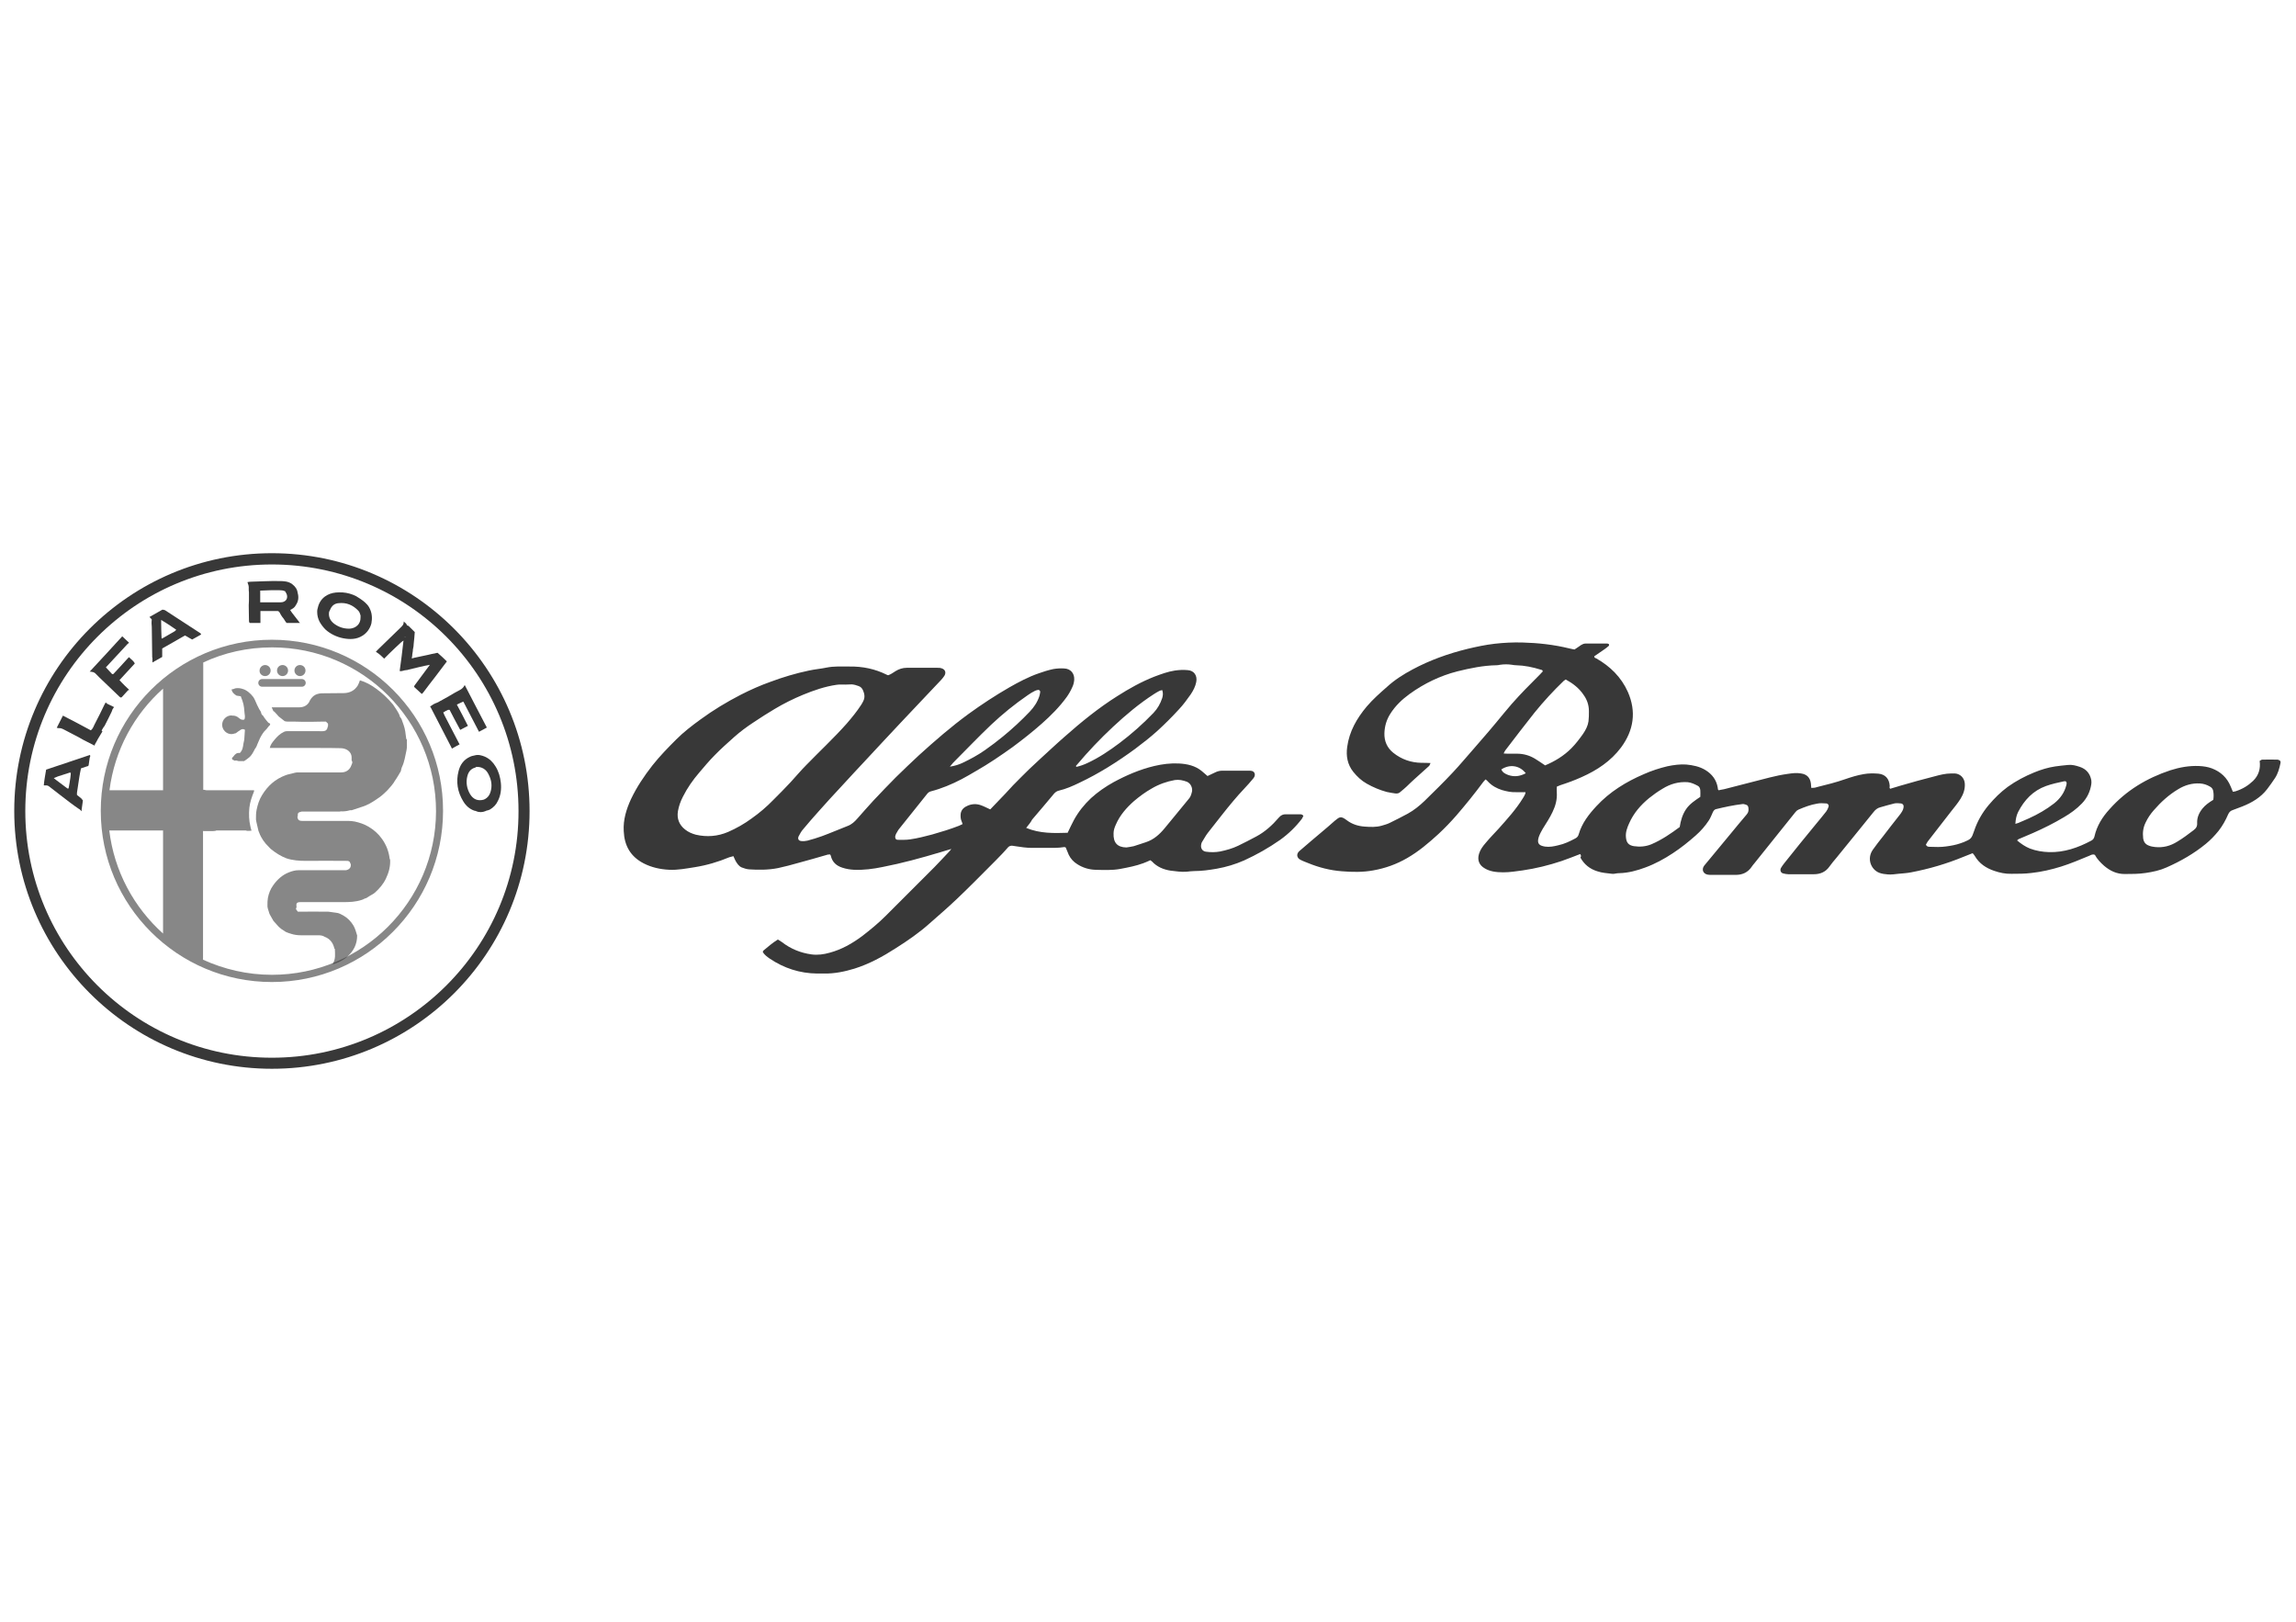 <?xml version="1.0" encoding="utf-8"?>
<!-- Generator: Adobe Illustrator 28.2.0, SVG Export Plug-In . SVG Version: 6.00 Build 0)  -->
<svg version="1.1" id="Capa_1" xmlns="http://www.w3.org/2000/svg" xmlns:xlink="http://www.w3.org/1999/xlink" x="0px" y="0px"
	 viewBox="0 0 1080 762.9" style="enable-background:new 0 0 1080 762.9;" xml:space="preserve">
<style type="text/css">
	.st0{fill:#383838;}
	.st1{opacity:0.6;fill:#383838;}
</style>
<g>
	<g>
		<path class="st0" d="M743.3,401.7c-3.1,1.2-5.9,2.3-8.8,3.3c-6,2-12.1,3.5-18.3,4.4c-3,0.4-6,0.9-9.1,0.9c-1.6,0-3.2-0.1-4.8-0.4
			c-1.4-0.3-2.6-0.7-3.8-1.4c-2.7-1.5-3.7-3.9-2.8-6.9c0.6-2,1.8-3.6,3.2-5.2c1.9-2.3,4-4.4,6-6.6c4.1-4.6,8.2-9.1,11.4-14.3
			c0.4-0.6,0.8-1.3,1.1-2c0.1-0.2,0.1-0.5,0.2-0.9c-1.6,0-3.1,0-4.6,0c-2.2,0.1-4.4-0.4-6.5-1c-2.5-0.8-4.7-2-6.5-3.9
			c-0.3-0.4-0.7-0.7-1.2-1.1c-0.4,0.4-0.8,0.8-1.1,1.2c-4,5.4-8.2,10.6-12.6,15.7c-2.7,3.1-5.5,6-8.5,8.8
			c-4.6,4.2-9.3,8.2-14.7,11.3c-5,2.9-10.3,4.8-16,5.8c-4.9,0.9-9.8,0.8-14.7,0.4c-5.5-0.4-10.9-1.8-16-3.9
			c-1.2-0.5-2.4-0.9-3.5-1.5c-1.8-0.9-2-2.8-0.5-4.1c3.8-3.3,7.6-6.5,11.4-9.7c1.5-1.3,3-2.5,4.4-3.8c0.3-0.2,0.5-0.5,0.8-0.7
			c2.2-1.7,2.7-2.6,5.7-0.3c2.5,1.9,5.4,2.8,8.5,3c2.6,0.2,5.3,0.3,7.8-0.4c1.3-0.4,2.6-0.7,3.8-1.3c2.9-1.4,5.8-2.9,8.6-4.4
			c2.9-1.6,5.5-3.7,7.9-6c4.5-4.4,9-8.8,13.3-13.4c3.4-3.6,6.5-7.4,9.8-11.1c2.3-2.7,4.7-5.4,7-8.1c2.4-2.8,4.7-5.6,7-8.4
			c1.3-1.5,2.5-3,3.8-4.5c4.2-4.8,8.7-9.3,13.2-13.8c0.5-0.5,1-1.1,1.5-1.6c-0.1-0.7-0.5-0.7-0.9-0.8c-3.8-1.2-7.7-2-11.7-2.1
			c-0.6,0-1.2-0.1-1.8-0.2c-1.9-0.3-3.9-0.3-5.8,0c-0.5,0.1-1,0.2-1.5,0.2c-6.3,0.1-12.5,1.4-18.6,2.9c-8.1,2.1-15.5,5.7-22.2,10.5
			c-3.6,2.6-6.8,5.6-9.2,9.4c-1.8,2.8-2.7,5.9-2.8,9.2c-0.1,3.6,1.2,6.8,4.2,9.2c3.9,3.1,8.3,4.6,13.2,4.7c1.3,0,2.7,0,4.3,0.1
			c-0.3,0.6-0.4,1-0.6,1.3c-2.3,2.1-4.7,4.2-7,6.3c-1.3,1.1-2.5,2.4-3.7,3.5c-0.9,0.9-1.9,1.6-2.9,2.5c-0.7,0.7-1.5,0.8-2.4,0.7
			c-1.3-0.2-2.7-0.4-4-0.7c-3.3-0.9-6.4-2.2-9.4-3.9c-2.5-1.4-4.5-3.3-6.3-5.5c-2.8-3.5-3.5-7.5-2.9-11.8c1-7.3,4.5-13.4,9.2-19
			c2.9-3.4,6.2-6.3,9.5-9.2c3.6-3.3,7.7-5.9,12-8.2c8.2-4.4,16.9-7.5,25.9-9.7c4.2-1,8.4-1.9,12.7-2.4c4.3-0.5,8.6-0.7,13-0.6
			c7.5,0.2,14.9,1,22.2,2.8c0.7,0.2,1.5,0.3,2.4,0.5c1-0.7,2.1-1.3,3.1-2.1c0.7-0.4,1.3-0.7,2.1-0.7c3.4,0,6.8,0,10.2,0
			c0.2,0,0.5,0.1,0.7,0.2c0.4,0.5,0.1,0.9-0.2,1.1c-0.6,0.5-1.2,1-1.8,1.4c-1.6,1.1-3.2,2.2-4.8,3.3c0,0.8,0.6,0.8,1,1
			c6.5,3.7,11.7,8.8,14.8,15.7c4.1,9.3,2.8,18.1-3.2,26.2c-4.8,6.4-11.3,10.7-18.5,13.9c-3.3,1.5-6.6,2.7-10,3.8
			c-0.6,0.2-1.1,0.5-1.7,0.7c0,1-0.1,1.9,0,2.8c0.2,3.2-0.6,6.2-2,9.1c-1.3,2.8-3,5.3-4.6,7.9c-0.7,1.2-1.4,2.5-1.9,3.9
			c-1.1,3.4,0.6,4.1,3,4.5c2,0.3,4.1-0.1,6.1-0.6c2.9-0.6,5.6-1.9,8.2-3.3c0.8-0.4,1.3-1.1,1.5-1.9c1.5-5.2,4.7-9.3,8.3-13.2
			c6.3-6.8,14-11.5,22.4-15.1c3.6-1.6,7.3-2.8,11.1-3.7c2.9-0.6,5.9-1,8.8-0.8c3.1,0.3,6.2,0.9,9,2.6c3.1,1.9,5.2,4.6,5.8,8.3
			c0,0.3,0.1,0.5,0.1,0.8c0,0.1,0.1,0.1,0.3,0.4c0.8-0.2,1.7-0.3,2.6-0.5c7.1-1.8,14.3-3.7,21.4-5.5c2.8-0.7,5.6-1.3,8.5-1.7
			c2.1-0.3,4.2-0.6,6.3-0.2c2.7,0.4,4.2,1.9,4.6,4.6c0.1,0.7,0.1,1.3,0.2,2.2c1,0,1.9-0.1,2.7-0.4c4.5-1.1,8.9-2.2,13.2-3.7
			c2.9-1,5.8-1.9,8.8-2.4c2.3-0.4,4.6-0.4,6.9-0.2c3.2,0.3,5.1,2.4,5.3,5.8c0,0.4-0.3,0.8,0.2,1.3c1.6-0.5,3.3-1,5-1.5
			c5.2-1.5,10.5-3,15.7-4.3c2.6-0.7,5.3-1.4,8-1.4c0.6,0,1.2,0,1.8,0c2.5,0.2,4.4,2.1,4.6,4.7c0.2,2.7-0.7,5.1-2,7.2
			c-1.3,2.1-2.9,4-4.4,5.9c-3.7,4.8-7.4,9.5-11.1,14.3c-0.3,0.4-0.5,1-0.8,1.4c0.4,0.9,1.1,1,1.8,1c2.6,0.1,5.3,0.2,7.9-0.2
			c2.2-0.3,4.4-0.7,6.4-1.4c0.6-0.2,1.1-0.4,1.7-0.6c3.4-1.4,3.7-1.7,4.9-5.3c1.5-4.5,3.8-8.5,6.8-12.1c2.7-3.2,5.6-6.1,9-8.6
			c3.9-2.8,8.1-5,12.5-6.8c3.2-1.3,6.4-2.3,9.8-2.8c2-0.3,4-0.5,6.1-0.7c1.9-0.2,3.7,0.3,5.5,0.9c3,1,4.8,3.1,5.4,6.2
			c0.1,0.7,0.1,1.4,0,2c-0.5,3.4-2,6.5-4.4,9c-2.5,2.6-5.4,4.7-8.5,6.5c-4.7,2.8-9.5,5.2-14.5,7.4c-2.3,1-4.5,1.9-6.8,2.9
			c-0.2,0.1-0.4,0.3-0.7,0.6c1.9,1.6,3.8,2.9,6,3.8c2.9,1.1,5.9,1.6,9,1.7c7.2,0.2,13.7-2.1,19.9-5.4c0.8-0.4,1.3-1.1,1.5-2
			c1.1-4.9,3.7-9.1,7.1-12.8c7.8-8.8,17.5-14.6,28.6-18.3c4.4-1.4,8.9-2.2,13.5-2c2.1,0.1,4.1,0.4,6,1.1c4.2,1.6,7.2,4.4,8.9,8.6
			c0.3,0.8,0.6,1.5,1,2.4c0.6-0.1,1.1-0.1,1.5-0.3c3.1-1,5.7-2.6,8-4.8c2.6-2.5,3.6-5.7,3.1-9.4c0.4-0.2,0.8-0.6,1.2-0.6
			c2.4-0.1,4.8,0,7.1,0c0.2,0,0.3,0,0.5,0.1c0.8,0.2,1.2,0.7,1,1.5c-0.5,2.5-1.2,5-2.6,7.1c-1.2,1.8-2.4,3.5-3.7,5.2
			c-3,3.9-7.1,6.3-11.6,8.1c-1.5,0.6-3,1.1-4.5,1.7c-1,0.3-1.7,0.9-2.2,2c-1.2,2.8-2.7,5.5-4.6,7.9c-1.8,2.2-3.7,4.2-5.9,6
			c-5.6,4.6-11.9,8.2-18.5,11.1c-3.1,1.4-6.4,2.1-9.8,2.6c-3.3,0.5-6.6,0.5-9.9,0.5c-3.8,0-6.9-1.5-9.7-3.9
			c-1.7-1.5-3.3-3.2-4.3-5.1c-1.1-0.5-1.9,0.1-2.6,0.4c-4.4,1.8-8.8,3.7-13.3,5.1c-4.5,1.4-9.2,2.5-13.9,3c-3.1,0.4-6.3,0.4-9.4,0.4
			c-2.8,0.1-5.6-0.5-8.2-1.4c-3.8-1.3-7-3.4-9.1-7c-0.2-0.4-0.6-0.8-1-1.3c-1.5,0.6-2.9,1.1-4.3,1.7c-8,3.3-16.2,5.7-24.6,7.3
			c-2,0.4-4,0.5-6.1,0.7c-1.6,0.2-3.2,0.4-4.8,0.3c-1.4-0.1-2.9-0.3-4.2-0.8c-3.9-1.6-5.9-6.7-2.9-10.9c1.5-2.1,3.1-4.2,4.8-6.3
			c2.5-3.3,5.1-6.6,7.7-9.9c0.5-0.6,0.9-1.2,1.3-1.9c0.3-0.5,0.5-1.1,0.6-1.7c0.2-1-0.3-1.8-1.3-1.9c-1-0.1-2.1-0.2-3,0
			c-2.2,0.5-4.4,1.2-6.6,1.8c-1.3,0.3-2.3,1.1-3.1,2.1c-2.4,3-4.8,5.9-7.2,8.9c-3.5,4.3-7,8.6-10.4,12.8c-1.1,1.3-2.2,2.6-3.2,4
			c-1.8,2.6-4.3,3.7-7.4,3.7c-4,0-8,0-12,0c-0.8,0-1.7-0.2-2.5-0.4c-1.1-0.3-1.5-1.5-1-2.5c0.5-0.8,1-1.6,1.6-2.3
			c4.9-6.2,9.9-12.3,14.9-18.4c1.6-2,3.3-3.9,4.8-5.9c0.5-0.7,0.9-1.5,1.1-2.2c0.3-0.8-0.3-1.6-1.1-1.6c-1.4-0.1-2.9-0.2-4.3,0.1
			c-3,0.5-5.9,1.6-8.7,2.8c-0.5,0.2-1,0.6-1.4,1.1c-2.7,3.4-5.4,6.7-8.1,10.1c-3.8,4.7-7.5,9.4-11.3,14.1c-0.4,0.5-0.8,0.9-1.1,1.4
			c-1.9,2.9-4.6,4.1-8,4c-1.8,0-3.6,0-5.4,0c-1.9,0-3.7,0-5.6,0c-0.6,0-1.2,0-1.8-0.1c-2.2-0.4-3-2.4-1.7-4.2c0.9-1.2,2-2.3,2.9-3.5
			c3.2-3.8,6.4-7.7,9.6-11.6c2.5-3,4.9-6,7.5-9c0.9-1,1-2.1,0.8-3.3c-0.1-0.6-0.4-1.1-1.1-1.3c-0.6-0.2-1.2-0.4-1.7-0.3
			c-4.2,0.5-8.4,1.4-12.5,2.4c-0.7,0.2-1.1,0.8-1.4,1.4c-0.6,1.3-1.1,2.7-1.9,3.9c-1.7,2.6-3.8,5-6.2,7.1c-3.4,3-6.9,5.8-10.7,8.3
			c-4.1,2.7-8.3,5-12.9,6.7c-4,1.5-8.1,2.6-12.4,2.7c-0.6,0-1.2,0.1-1.8,0.2c-0.5,0.1-1,0.2-1.5,0.1c-2.3-0.3-4.7-0.4-7-1.2
			c-3.5-1.1-6.1-3.2-7.9-6.4C743.9,402.6,743.6,402.2,743.3,401.7z M736.5,319.6c-0.3,0.2-0.6,0.4-0.9,0.6c-4.9,4.7-9.5,9.7-13.8,15
			c-4.6,5.8-9.2,11.8-13.7,17.7c-0.3,0.4-0.5,0.8-0.8,1.5c0.7,0,1.2,0.1,1.7,0.1c1.5,0,3.1,0,4.6,0c3,0,5.9,0.8,8.5,2.4
			c1.6,1,3.1,2,4.7,3.1c4.5-1.9,8.7-4.4,12.3-8c2.1-2.1,3.9-4.5,5.6-6.9c1.2-1.8,2.2-3.7,2.5-5.8c0.2-1.6,0.2-3.2,0.2-4.8
			c0-2.9-0.9-5.5-2.6-7.8C742.7,323.6,739.8,321.4,736.5,319.6z M790.1,389c0.5-3.1,1.3-5.9,3-8.4c1.7-2.5,4.2-4.1,6.7-5.8
			c0-1.1,0.1-2.1,0-3.1c-0.1-0.9-0.4-1.7-1.2-2.1c-1.5-0.8-3-1.5-4.7-1.7c-4.3-0.3-8.2,0.8-11.9,3.1c-2.2,1.3-4.3,2.8-6.3,4.4
			c-4,3.3-7.3,7.1-9.4,11.9c-0.9,2-1.7,4.1-1.5,6.4c0.2,2.7,1.3,3.9,3.8,4.3c2.8,0.4,5.5,0.2,8.2-0.9
			C781.7,395,785.9,392.1,790.1,389z M1041.1,376.2c0.2-1.4,0.2-2.7,0-3.9c-0.1-1.1-0.7-1.9-1.7-2.4c-1.4-0.8-2.9-1.3-4.6-1.4
			c-3.7-0.2-7.1,0.8-10.2,2.7c-4.4,2.6-8.2,6.1-11.5,9.9c-1.5,1.7-2.8,3.6-3.8,5.7c-1.2,2.4-1.5,4.8-1.2,7.4c0.2,1.7,1,2.9,2.6,3.5
			c0.9,0.4,2,0.6,3,0.7c3.8,0.4,7.2-0.5,10.4-2.5c2.7-1.6,5.2-3.5,7.7-5.4c1.2-0.9,1.8-1.8,1.7-3.4c-0.1-2.6,0.9-4.8,2.5-6.8
			C1037.4,378.6,1039.1,377.4,1041.1,376.2z M948,387.5c0.9-0.3,1.5-0.4,2-0.7c1.5-0.6,3-1.3,4.4-1.9c4.2-1.9,8.2-4.2,11.8-7
			c2.9-2.3,4.9-5.1,5.8-8.7c0.1-0.6,0.3-1.2-0.3-1.7c-0.3,0-0.6-0.1-0.9,0c-2.8,0.6-5.6,1.2-8.4,2.2c-6.1,2.2-10.2,6.6-13.1,12.2
			C948.5,383.5,948.1,385.4,948,387.5z M717.7,363.7c-2.9-3.7-7.5-4.4-11.5-1.8c0.6,1.5,1.9,2.1,3.2,2.6
			C712.2,365.5,714.9,365.2,717.7,363.7z"/>
		<path class="st0" d="M482.7,389.4c6.5,2.7,13,2.5,19.5,2.3c1-2.1,1.9-4,2.9-5.9c2.1-3.9,4.9-7.4,8.1-10.4
			c3.2-2.9,6.8-5.4,10.6-7.5c6.1-3.3,12.4-6,19.1-7.6c3.8-0.9,7.7-1.4,11.6-1.2c3.9,0.2,7.6,1,10.7,3.5c0.9,0.7,1.8,1.6,2.8,2.4
			c1.2-0.6,2.4-1.1,3.6-1.7c1-0.5,2.1-0.8,3.2-0.8c4.2,0,8.5,0,12.7,0c0.4,0,0.9,0,1.3,0.1c1.3,0.3,1.8,1.6,1.2,2.8
			c-0.2,0.4-0.4,0.7-0.7,1c-1.3,1.5-2.5,3-3.9,4.4c-3.8,4-7.3,8.3-10.7,12.6c-2.2,2.8-4.4,5.6-6.6,8.4c-1,1.3-1.7,2.7-2.6,4.1
			c-0.3,0.4-0.4,0.9-0.5,1.4c-0.3,1.7,0.6,3.1,2.3,3.3c2.2,0.3,4.4,0.3,6.6-0.1c2.9-0.6,5.8-1.4,8.5-2.7c2.9-1.4,5.8-2.9,8.6-4.4
			c4.1-2.2,7.5-5.3,10.5-8.8c1-1.2,2.1-1.7,3.5-1.6c2,0,4.1,0,6.1,0c0.7,0,1.4-0.1,2,0.7c-0.2,0.4-0.4,1-0.7,1.4
			c-2.9,3.8-6.3,7.1-10.2,9.9c-5.4,3.8-11.1,7-17,9.7c-4.1,1.8-8.4,3.1-12.9,3.9c-3.5,0.6-7,1.1-10.6,1.1c-1.2,0-2.4,0.2-3.5,0.3
			c-2.6,0.2-5.1-0.2-7.6-0.5c-3.3-0.5-6.4-1.8-8.7-4.3c-0.2-0.2-0.5-0.4-0.8-0.6c-1.1,0.5-2.2,1-3.3,1.4c-3.5,1.3-7.2,2-10.9,2.7
			c-3.9,0.7-7.8,0.5-11.7,0.4c-3-0.1-5.9-1-8.4-2.6c-1.8-1.1-3.2-2.6-4.1-4.5c-0.5-1.1-0.9-2.2-1.4-3.4c-0.2,0-0.4-0.2-0.6-0.2
			c-2.9,0.5-5.9,0.4-8.9,0.4c-2.1,0-4.2,0-6.4,0c-2.6,0-5.2-0.4-7.8-0.8c-0.4-0.1-0.8-0.1-1.3-0.2c-0.8-0.1-1.5,0.1-2.1,0.7
			c-1,1.1-1.9,2.2-2.9,3.2c-1.9,2-3.8,3.9-5.7,5.8c-5.2,5.2-10.4,10.5-15.8,15.6c-4.1,3.9-8.3,7.5-12.5,11.2
			c-4.9,4.4-10.3,8.1-15.8,11.6c-6.2,4-12.6,7.5-19.6,9.7c-4.6,1.4-9.4,2.4-14.3,2.3c-1.1,0-2.2,0-3.3,0c-8.1-0.1-15.5-2.5-22.2-7
			c-1.3-0.9-2.5-1.8-3.3-3.1c0.1-0.3,0.2-0.6,0.3-0.7c2.2-1.8,4.2-3.6,6.8-5.2c0.6,0.4,1.3,0.8,1.9,1.2c4.1,3.2,8.8,5.1,13.9,5.8
			c2.9,0.4,5.8,0,8.6-0.8c5.6-1.5,10.5-4.3,15.1-7.7c3.9-3,7.7-6.1,11.2-9.6c7.6-7.6,15.3-15.3,22.9-22.9c2.4-2.5,4.8-5,7.2-7.6
			c0.2-0.2,0.4-0.5,0.8-1c-1.9,0.6-3.5,1-5,1.5c-9,2.7-18.1,5.2-27.4,7c-4.4,0.9-8.9,1.5-13.4,1.3c-1.9-0.1-3.7-0.4-5.5-1
			c-2.8-0.9-4.7-2.6-5.4-5.6c0-0.2-0.2-0.3-0.3-0.6c-0.5,0-1.1,0-1.6,0.2c-4.5,1.3-9,2.6-13.5,3.8c-3.1,0.9-6.2,1.7-9.4,2.4
			c-4.5,0.9-9.1,0.9-13.7,0.6c-1.2-0.1-2.3-0.5-3.4-0.9c-1.4-0.6-2.2-1.9-2.9-3.1c-0.4-0.7-0.6-1.4-1-2.2c-0.7,0.2-1.3,0.3-1.9,0.5
			c-5.3,2.2-10.7,3.8-16.4,4.7c-3.9,0.6-7.9,1.4-11.9,1.2c-4.2-0.2-8.3-1.1-12-3c-6.2-3.2-9.1-8.3-9.4-15.2
			c-0.3-5.3,1.2-10.2,3.4-15c2.7-5.7,6.2-10.9,10.1-15.9c3.4-4.3,7.3-8.3,11.2-12.2c3.5-3.5,7.4-6.5,11.4-9.4
			c6-4.4,12.3-8.2,18.9-11.6c4.5-2.3,9.2-4.4,14-6.1c5.9-2.2,11.9-4,18.1-5.3c2.7-0.6,5.5-0.8,8.3-1.4c3.5-0.7,7.1-0.5,10.7-0.5
			c6.2-0.1,12.1,1.1,17.7,3.9c0.1,0.1,0.3,0.1,0.6,0.2c1.2-0.4,2.3-1.2,3.4-1.9c1.6-1,3.4-1.6,5.3-1.6c4.8,0,9.5,0,14.3,0
			c0.7,0,1.4,0,2,0.2c1.8,0.5,2.4,2,1.4,3.6c-0.5,0.7-1,1.4-1.6,2c-3.5,3.7-7,7.4-10.5,11.1c-5.8,6.1-11.5,12.2-17.3,18.4
			c-2.2,2.4-4.4,4.7-6.6,7.1c-4.3,4.6-8.6,9.2-12.8,13.8c-3.5,3.7-6.9,7.5-10.3,11.3c-2.4,2.7-4.9,5.5-7.2,8.3
			c-0.9,1-1.6,2.2-2.2,3.4c-0.6,1.2-0.1,2.2,1.3,2.3c0.9,0.1,1.9,0,2.8-0.2c2.3-0.6,4.6-1.3,6.8-2.1c4.1-1.5,8-3.2,12.1-4.8
			c1.9-0.7,3.3-2,4.6-3.5c2.5-2.8,4.9-5.6,7.5-8.4c3.5-3.7,7-7.4,10.6-11c3.6-3.5,7.2-7,10.9-10.4c7.5-6.8,15.1-13.4,23.3-19.4
			c6.2-4.5,12.6-8.7,19.2-12.5c4.4-2.5,8.9-4.9,13.8-6.6c2.2-0.8,4.5-1.5,6.8-2c1.7-0.3,3.4-0.4,5.1-0.3c3.1,0.1,5,2.3,4.8,5.4
			c-0.1,1.2-0.4,2.4-0.9,3.4c-0.7,1.6-1.6,3.2-2.6,4.6c-3.4,4.7-7.5,8.8-11.8,12.6c-4.4,3.9-9,7.5-13.7,11
			c-5.6,4-11.3,7.9-17.3,11.3c-2.2,1.3-4.4,2.6-6.7,3.8c-4.6,2.4-9.4,4.4-14.4,5.7c-0.7,0.2-1.2,0.5-1.7,1.1
			c-4.4,5.5-8.8,11-13.2,16.5c-0.6,0.7-1,1.6-1.5,2.4c-0.2,0.4-0.3,0.8-0.4,1.2c-0.1,0.9,0.3,1.6,1.2,1.6c1.9,0,3.9,0.1,5.8-0.2
			c3.5-0.5,7-1.4,10.4-2.3c4.2-1.2,8.5-2.5,12.6-4.1c0.5-0.2,1.1-0.5,1.7-0.8c-0.2-0.5-0.3-1-0.5-1.4c-0.5-1.1-0.5-2.3-0.4-3.5
			c0.3-2,1.7-3.1,3.4-3.8c1.9-0.8,4-0.9,6-0.2c1.5,0.5,2.9,1.3,4.5,2c2.3-2.4,4.7-4.9,7.1-7.4c1.2-1.3,2.4-2.6,3.6-3.9
			c2.5-2.5,5-5.1,7.6-7.6c3.6-3.4,7.2-6.7,10.8-10c1.9-1.8,3.9-3.5,5.9-5.3c7.8-6.9,15.9-13.5,24.8-19.1c5.5-3.5,11.2-6.7,17.3-9.1
			c3.2-1.2,6.4-2.4,9.7-2.9c2-0.3,4.1-0.4,6.1-0.2c3,0.2,4.6,2.6,4,5.6c-0.4,2.1-1.4,4-2.6,5.8c-1.7,2.4-3.5,4.9-5.5,7
			c-3.2,3.5-6.6,6.9-10.1,10.1c-3.3,3-6.9,5.8-10.5,8.5c-8.3,6.1-17,11.6-26.3,16c-3.1,1.5-6.3,2.9-9.7,3.7
			c-0.9,0.2-1.5,0.7-2.1,1.3c-3.4,4.1-6.9,8.2-10.4,12.3C484.9,386.7,483.9,387.9,482.7,389.4z M397.6,322
			C397.6,322,397.6,322,397.6,322c-1.4,0-2.7-0.1-4.1,0.1c-5.5,0.8-10.7,2.6-15.8,4.7c-4.6,1.9-9,4.1-13.2,6.6
			c-3.4,2-6.8,4.2-10.1,6.4c-3.2,2.1-6.3,4.4-9.1,6.9c-3.1,2.8-6.2,5.5-9.1,8.5c-2.6,2.6-4.9,5.4-7.3,8.2c-3,3.5-5.6,7.2-7.7,11.4
			c-1.1,2.1-1.9,4.4-2.3,6.7c-0.6,3.6,0.6,6.5,3.4,8.7c1.5,1.2,3.2,1.9,5,2.4c5.2,1.2,10.3,0.8,15.2-1.3c3.9-1.7,7.6-3.8,11-6.3
			c3.7-2.6,7.1-5.5,10.3-8.8c2.7-2.7,5.4-5.4,8-8.2c2.5-2.7,4.8-5.5,7.4-8.1c6.4-6.6,13.1-12.8,19.2-19.7c2.4-2.8,4.7-5.6,6.7-8.7
			c0.4-0.6,0.7-1.2,1-1.8c0.9-1.8,0.5-3.5-0.2-5.1c-0.4-0.9-1.1-1.6-2-1.9c-1-0.4-2.1-0.7-3.2-0.8C399.6,321.9,398.6,322,397.6,322z
			 M529.8,398.6c1.2-0.2,2.4-0.3,3.5-0.6c2-0.6,3.9-1.3,5.8-1.9c3.6-1.2,6.3-3.6,8.7-6.5c1.4-1.7,2.8-3.4,4.2-5.1
			c2.4-2.9,4.8-5.9,7.3-8.9c0.8-0.9,1.1-2.1,1.4-3.3c0.3-1.6-0.5-3.8-2.4-4.6c-1.9-0.7-3.7-1.1-5.7-0.8c-3.9,0.7-7.5,2-10.9,4
			c-3,1.7-5.7,3.7-8.3,5.9c-3.5,3.1-6.6,6.6-8.5,11c-0.6,1.3-1.1,2.7-1.1,4.1C523.6,396.4,525.6,398.5,529.8,398.6z M546.7,324.6
			c-0.6,0.1-1,0.2-1.4,0.4c-0.8,0.4-1.6,0.9-2.4,1.4c-7,4.5-13.4,9.9-19.4,15.5c-6,5.6-11.7,11.6-17,17.9c-0.2,0.2-0.6,0.4-0.2,0.9
			c1.8-0.4,3.5-1,5.2-1.8c5.4-2.5,10.3-5.8,15.1-9.4c5.7-4.3,11-9,16-14.2c1.9-2,3.2-4.3,4.1-7C547,327.2,547.2,326.1,546.7,324.6z
			 M446.8,360.6c2.5-0.4,4.3-1,6-1.8c3.6-1.7,7.1-3.6,10.4-5.9c3-2.1,5.9-4.3,8.7-6.6c4.4-3.6,8.6-7.5,12.5-11.6
			c2-2.1,3.6-4.5,4.5-7.3c0.2-0.6,0.3-1.3,0.4-2c0-0.5-0.5-1-1-0.9c-0.5,0.1-1,0.2-1.4,0.4c-1.2,0.6-2.4,1.3-3.5,2.1
			c-6.1,4.2-11.8,8.8-17.2,13.9c-6.1,5.8-11.9,11.9-17.8,17.8C447.9,359.3,447.6,359.7,446.8,360.6z"/>
	</g>
	<g>
		<path class="st0" d="M215.8,349.4c-2.2-4.3-4.5-8.6-6.7-12.9c-0.2-0.4-0.4-0.9-0.6-1.4c0.8-0.5,1.5-0.9,2.2-1.2
			c0.2-0.1,0.5,0,0.8,0c1.5,2.9,3,5.8,4.6,8.7c0.1,0.2,0.3,0.5,0.4,0.7c1.3-0.7,2.4-1.3,3.6-1.9c-1.7-3.4-3.4-6.6-5.2-10
			c1.1-0.5,2-1,3-1.4c0.1,0.1,0.1,0.2,0.2,0.3c2.3,4.4,4.6,8.8,6.9,13.3c0.1,0.2,0.2,0.3,0.3,0.6c1.3-0.7,2.5-1.3,3.7-2
			c-3.5-6.6-6.9-13.3-10.4-20c-0.6,1.2-1.4,1.9-2.4,2.4c-1.6,0.8-3.1,1.7-4.6,2.6c-0.1,0-0.2,0.1-0.2,0.1c-0.1,0.1-0.2,0.1-0.3,0.2
			c-0.7,0.4-1.3,0.7-2,1.1c-0.1,0.1-0.3,0.2-0.4,0.2l0,0c-0.1,0.1-0.2,0.1-0.3,0.2c-0.5,0.3-1,0.5-1.5,0.8c-0.1,0.1-0.2,0.1-0.3,0.2
			c-0.3,0.2-0.6,0.3-1,0.5c-1.2,0.4-2.2,1-3.3,1.8c0.2,0.3,0.4,0.5,0.5,0.8c3.1,6.1,6.3,12.1,9.4,18.2c0.1,0.2,0.2,0.5,0.4,0.8
			c1.3-0.7,2.4-1.4,3.6-2C216,349.8,215.9,349.6,215.8,349.4z"/>
		<path class="st0" d="M235.6,368.3c-0.3-2.8-1-5.4-2.5-7.8c-1.2-2-2.8-3.6-5-4.6c-1.5-0.6-3.1-1.1-4.8-0.6
			c-0.8,0.2-1.6,0.3-2.3,0.7c-2.9,1.3-4.6,3.8-5.3,6.7c-1.3,5-0.5,9.8,2.2,14.2c1.2,2,2.9,3.6,5.2,4.4c0.2,0,0.3,0.1,0.5,0.1
			c0.1,0,0.2,0.1,0.3,0.1c1.5,0.7,3,0.6,4.5,0c0.1-0.1,0.2-0.1,0.4-0.2c0.1,0,0.3-0.1,0.4-0.1l0,0c0.4-0.1,0.8-0.2,1.2-0.4
			c1.7-1,3-2.3,3.8-4.1C235.5,374.2,235.9,371.3,235.6,368.3z M231,371.4c-0.4,2.1-1.3,3.8-3.4,4.7c-2.8,0.8-5-0.1-6.5-2.6
			c-1.5-2.6-2-5.4-1.3-8.3c0.5-2.1,1.6-3.6,3.8-4.2c0.2,0,0.3-0.2,0.4-0.3c2.7-0.1,4.7,1.2,5.8,3.5C231,366.5,231.5,368.9,231,371.4
			z"/>
		<path class="st0" d="M47.9,343.4c0.1-0.2,0.2-0.3,0.3-0.5c0.1-0.2,0.2-0.3,0.3-0.5c0.1-0.2,0.2-0.3,0.3-0.5
			c0.2-0.2,0.4-0.4,0.5-0.7c1.1-2.1,2.2-4.3,3.2-6.4c0.2-0.3,0.2-0.7,0.4-1.1c0.1-0.2,0.2-0.3,0.3-0.5c0.1-0.2,0.3-0.4,0.5-0.6
			c-1.2-0.6-2.2-1.1-3.3-1.6c0-0.1-0.1-0.1-0.2-0.2c-0.2-0.1-0.3-0.3-0.5-0.4c-0.2,0.4-0.4,0.7-0.6,1.1c-1.5,3.1-3,6.2-4.6,9.2
			c-0.5,1-0.8,2.1-1.8,2.8c-4.3-2.4-8.7-4.6-13.1-6.9c-1,2-1.9,3.8-2.9,5.7c0.4,0.1,0.7,0.2,0.9,0.2c0.9-0.1,1.6,0.2,2.4,0.6
			c2.3,1.2,4.6,2.4,6.9,3.6c0.8,0.4,1.5,0.9,2.3,1.3c1.7,0.9,3.5,1.8,5.3,2.7c0.1-0.3,0.1-0.5,0.2-0.7c0.1-0.2,0.2-0.3,0.3-0.5
			c0.1-0.2,0.2-0.3,0.3-0.5c0.3-0.5,0.5-1,0.8-1.5c0.1-0.2,0.2-0.3,0.3-0.5s0.2-0.3,0.3-0.5c0.1-0.2,0.2-0.3,0.3-0.5
			c0.1-0.2,0.2-0.3,0.3-0.5c0.1-0.2,0.2-0.3,0.3-0.5c0.1-0.2,0.2-0.3,0.3-0.5c0.1-0.2,0.2-0.3,0.3-0.5
			C47.7,343.7,47.8,343.5,47.9,343.4z"/>
		<path class="st0" d="M43.6,316.1L43.6,316.1c0.2,0,0.3,0.1,0.5,0.1c0,0.1,0.1,0.1,0.1,0.1c0.1,0.1,0.3,0.2,0.4,0.2
			c0.6,0.6,1.3,1.2,1.9,1.9c3.2,3.1,6.5,6.2,9.7,9.3c0.2,0.2,0.4,0.3,0.7,0.4c0.1-0.1,0.3-0.1,0.4-0.2c1-1.1,1.9-2.1,2.9-3.2
			c0.2-0.1,0.3-0.1,0.6-0.2c-0.8-0.8-1.4-1.3-2-1.9c-0.9-0.9-1.8-1.8-2.6-2.7c2.4-2.6,4.7-5.1,7.1-7.7c0-0.1,0.1-0.2,0.1-0.2l0,0
			c-0.6-1.2-1.8-1.9-2.7-2.9c-0.4,0.4-0.7,0.6-1,1c-1.9,2.1-3.8,4.2-5.8,6.3c-0.3,0.3-0.5,0.8-1.1,0.7l0-0.1l-0.1,0
			c-0.1,0-0.1-0.1-0.1-0.1c-0.9-1-1.9-2-2.8-3c3.4-3.7,6.8-7.3,10.2-11c0.2-0.2,0.5-0.3,0.7-0.6c-1.1-1-2.1-2-3.2-3
			c-5.1,5.6-10.1,11-15.3,16.6C42.7,315.9,43.2,316,43.6,316.1L43.6,316.1z"/>
		<path class="st0" d="M71.4,294.9c0,2.4,0.1,4.8,0.1,7.1c0,2.4,0.1,4.9,0.1,7.3c0,0,0,0.1,0.1,0.1c0,0.7,0,1.3,0,2.2
			c1.6-0.9,3.1-1.8,4.6-2.6c0-1.4,0-2.7,0-4c1.8-1,3.5-2,5.3-3c1.8-1,3.6-2.1,5.4-3.1c0.4,0.2,0.9,0.5,1.3,0.7
			c0.1,0.1,0.2,0.1,0.3,0.2c0.6,0.3,1.2,0.7,1.8,1c1.4-0.8,2.7-1.5,4.1-2.3c0-0.1,0-0.2,0.1-0.3l0,0c-0.1-0.1-0.3-0.3-0.4-0.4
			c-5.5-3.6-11.1-7.2-16.6-10.8c-0.2-0.1-0.5-0.1-0.8-0.2c-0.2,0-0.4-0.1-0.5,0c-2,1.1-4,2.3-6,3.4c0.5,0.5,0.9,0.9,1.1,1.2
			C71.2,292.7,71.3,293.8,71.4,294.9z M75.8,291.6c0.7,0.4,1.3,0.8,2,1.2c1.7,1.1,3.4,2.2,5.1,3.4c-0.2,0.2-0.4,0.5-0.7,0.7
			c-1.9,1.1-3.8,2.2-5.7,3.3c-0.1,0.1-0.3,0.1-0.5,0.1c-0.1-2.6-0.2-5.1-0.2-7.7C75.8,292.3,75.8,292,75.8,291.6z"/>
		<path class="st0" d="M21.7,362c-0.4,2.5-0.9,4.9-1.1,7.4c1,0,1.8-0.1,2.5,0.5c3.3,2.6,6.6,5.1,10,7.7c1.3,1,2.6,1.9,3.9,2.8
			c0.2,0.1,0.3,0.2,0.5,0.3c0,0.1,0.1,0.1,0.1,0.1c0.2,0.2,0.5,0.4,0.8,0.8c0-0.4,0-0.6,0-0.8c0.2-1.4,0.4-2.9,0.6-4.3
			c-0.3-0.3-0.5-0.7-0.8-1c-0.7-0.6-1.4-1.1-2-1.6c0-0.4,0-0.7,0-1c0.4-2.4,0.7-4.8,1.1-7.3c0.2-1.4,0.5-2.8,0.8-4.2
			c1-0.3,2-0.7,3-1c0.4,0,0.5-0.2,0.6-0.5c0.2-1.2,0.3-2.3,0.5-3.5c0.2-0.4,0.4-0.8,0.1-1.3C35.3,357.4,28.5,359.7,21.7,362z
			 M33.1,365.8c-0.2,1.6-0.5,3.2-0.8,4.8c0,0.1-0.2,0.3-0.3,0.4c-0.3-0.2-0.6-0.4-0.9-0.6l0,0c-1.2-0.9-2.4-1.8-3.6-2.7
			c-0.2-0.1-0.3-0.3-0.5-0.4c-0.1,0-0.1-0.1-0.2-0.1c-0.5-0.4-1-0.8-1.5-1.2c0.6-0.3,1.3-0.5,1.9-0.8c1.9-0.6,3.7-1.2,5.6-1.8
			c0.1,0,0.2,0,0.5,0.1C33.3,364.1,33.2,365,33.1,365.8z"/>
		<path class="st0" d="M153.1,296.1c2.3,2.1,5.3,3.5,8.3,4.1c3.1,0.6,6.3,0.6,9.1-1.2c2.1-1.3,3.6-3.4,4.2-5.8
			c0.2-1.1,0.3-2.3,0.2-3.4c-0.1-1.5-0.6-3-1.3-4.2c-1-1.7-2.6-2.9-4.2-4c-0.6-0.4-1.3-0.8-1.9-1.2c-1-0.5-2-0.9-3.1-1.2
			c-2.1-0.6-4.3-0.7-6.5-0.5c-1.9,0.2-3.6,0.8-5.1,1.9c-2,1.5-3,3.5-3.5,6c-0.1,0.4-0.1,0.8-0.1,1.3c0,1.6,0.4,3.1,1.1,4.5
			C151.1,293.8,152,295,153.1,296.1z M154.8,287.8c0.3-0.6,0.6-1.3,0.9-1.9c0.8-1.3,2-2.1,3.6-2.2c3.7-0.4,6.7,0.9,9.2,3.5
			c0.6,0.6,0.9,1.5,1.1,2.3c0,0.7,0,1.4-0.1,2.1c-0.5,2.8-3.1,4.1-5.3,4.1c-2.5,0-4.7-0.7-6.7-2.1
			C155.5,292.2,154.4,290.3,154.8,287.8z"/>
		<path class="st0" d="M180.4,309.5c0.1,0.1,0.2,0.2,0.3,0.3c0.5-0.5,0.9-0.9,1.3-1.3c0.1-0.1,0.3-0.3,0.4-0.4
			c0.3-0.3,0.5-0.5,0.8-0.8c1.8-1.7,3.6-3.5,5.5-5.2c0.3-0.3,0.7-0.5,1.1-0.8c-0.3,2.5-0.6,5-0.9,7.6c-0.3,2.2-0.6,4.4-0.9,6.7
			c1.1,0.3,2-0.4,3-0.4c0.3,0,0.5-0.1,0.8-0.1c0.1,0,0.2-0.1,0.2-0.1c1.8-0.4,3.6-0.9,5.4-1.3c1.6-0.4,3.2-0.7,4.8-1
			c-2.4,3.2-4.8,6.4-7.2,9.7c-0.1,0.2-0.2,0.4-0.2,0.7c1.2,1.1,2.4,2.2,3.6,3.3c0.2-0.2,0.5-0.4,0.7-0.7c1.8-2.4,3.6-4.8,5.5-7.2
			c1.9-2.5,3.7-4.9,5.6-7.4c-1.4-1.4-2.8-2.7-4.3-4c-0.1-0.1-0.2,0-0.4,0c-0.2,0-0.3,0.1-0.5,0.1c-0.1,0-0.2,0.1-0.3,0.1
			c-1.1,0.2-2.2,0.4-3.3,0.7c-2.2,0.5-4.4,0.9-6.6,1.4c-0.2,0.1-0.5,0.1-0.7,0.2c-0.2,0-0.5,0.2-0.4-0.2c0.1-0.3,0.1-0.6,0.2-0.9
			c0-0.4,0-0.7,0.1-1.1c0.1-0.4,0.1-0.8,0.2-1.3c0-0.3,0-0.7,0.1-1c0.1-0.3,0.1-0.7,0.2-1c0-0.4,0.1-0.9,0.1-1.3
			c0.2-1.9,0.4-3.8,0.5-5.5c-1-1-1.9-1.9-2.8-2.8c-0.2-0.2-0.6-0.3-0.9-0.4c-0.1-0.8-0.8-1.1-1.5-1.8c0.1,1.6-0.9,2.3-1.7,3.1
			c-3.5,3.4-6.9,6.7-10.4,10.1c-0.3,0.3-0.6,0.7-1,1c0.2,0.2,0.4,0.3,0.5,0.4C178.4,307.6,179.4,308.5,180.4,309.5z M190.4,299.8
			c0-0.1,0.1-0.1,0.1-0.2c0.1,0.1,0.1,0.1,0.2,0.2C190.6,299.8,190.5,299.8,190.4,299.8C190.4,299.8,190.4,299.8,190.4,299.8
			C190.4,299.8,190.4,299.8,190.4,299.8z"/>
		<path class="st0" d="M117,276.8c0,0.6,0,1.2,0.1,1.8c0,0.1,0,0.2,0,0.2c0,0.2,0,0.4,0,0.5c0,1.1,0,2.2,0,3.3
			c0,0.7-0.1,1.4-0.1,2.1c0,2.2,0.1,4.4,0.1,6.5c0,0.3,0,1.4,0.2,1.6c0.1,0.1,0.2,0.2,0.3,0.2c1.6,0,3.2,0,4.9,0c0-1.9,0-3.7,0-5.6
			c2.8,0,5.4,0,8.1,0c0.7,0,1.2,1.1,1.4,1.6c0.5,0.8,0.9,1.4,1.5,2.1c0.2,0.3,1.1,1.9,1.4,1.9c2,0,4,0,6.2,0c-0.4-0.4-0.6-0.7-0.8-1
			c-0.9-1.2-1.9-2.4-2.8-3.6c-0.4-0.5-0.7-1-1-1.5c1-0.5,2.1-1.1,2.6-2.2c1.3-1.8,1.5-3.8,0.9-5.9c-0.2-1.7-1.2-3-2.5-4
			c-1.8-1.4-4-1.5-6.2-1.5c-4.4-0.1-8.8,0.2-13.2,0.3c-0.6,0-1.2,0.1-1.7,0.2c0,0.1,0,0.2,0.1,0.3
			C116.8,274.9,117.1,275.8,117,276.8z M122.4,277.8c1.8-0.1,3.5-0.1,5.3-0.2c0.1,0,0.3,0,0.4,0c1.1,0,2.1,0,3.2,0
			c1,0,1.9,0.1,2.8,0.5c0.3,0.6,0.8,1.2,0.9,1.9c0.4,1.9-0.9,3.3-3,3.3c-2.7,0-5.3,0-8,0c-0.5,0-1,0-1.6,0
			C122.4,281.5,122.4,279.6,122.4,277.8z"/>
		<path class="st1" d="M176.9,323.9c-2.3-1.7-4.8-3.1-7.6-3.9c-0.3,0.8-0.6,1.7-1,2.4c-1.5,2.4-3.7,3.5-6.4,3.6
			c-3.6,0.1-7.1,0-10.7,0.1c-3,0.2-4.6,1.5-5.9,4.3c-1.1,1.7-2.8,2.3-4.7,2.3c-4.3,0-8.6,0-12.8,0c0.3,0.6,0.5,1.2,0.8,1.8l0,0
			c0.2,0.1,0.4,0.1,0.5,0.3c0.7,0.7,1.3,1.4,2,2.2c0.9,0.7,1.9,1.5,2.8,2.2c0.4,0.1,0.9,0.2,1.3,0.2c2.4,0,4.7,0,7.1,0.1
			c3.2,0,6.4,0,9.6-0.1c0.5,0,0.9,0,1.4,0c0.3,0.3,0.6,0.6,1,1c0,0.3,0,0.7,0,1.1c-0.1,0.2-0.2,0.4-0.2,0.6c-0.2,1.1-0.8,1.7-2,1.8
			c-0.7,0.1-1.3,0-2,0c-3.7,0-7.3,0-11,0c-1.4,0-2.7,0-4.1,0c-0.5,0-1,0.1-1.4,0.3c-1.9,0.9-3.3,2.3-4.6,3.9
			c-0.9,1.1-1.8,2.2-2.1,3.7c3.7,0,7.5,0,11.2,0c4,0,8,0,12,0c3.3,0,6.7,0,10,0.1c0.9,0,2,0.2,2.8,0.6c1.6,0.8,2.6,2.2,2.5,4.1
			c0,0.4,0,0.8,0,1.1c0.7,0.8,0.1,1.6-0.1,2.2c-0.7,2.1-2.4,3.4-4.8,3.4c-3.4,0-6.8,0-10.1,0c-3.5,0-7,0-10.5,0
			c-0.8,0-1.7,0.3-2.5,0.5c-1,0.3-2,0.4-3,0.8c-4.9,1.8-8.5,5-11.2,9.5c-1.3,2.1-2,4.4-2.5,6.8c-0.3,1.5-0.3,3-0.3,4.5
			c0,0.4,0.2,0.8,0.2,1.2c0.3,1.4,0.7,2.9,1,4.3c0.1,0.1,0.1,0.1,0.1,0.2c0.1,0.2,0.2,0.4,0.2,0.5c1,2.7,2.6,4.9,4.6,6.8
			c0.3,0.3,0.6,0.7,1,1c2.2,1.8,4.6,3.3,7.2,4.3c3,1,6.1,1.2,9.2,1.2c6.3-0.1,12.5,0,18.8,0c0.6,0,1.3-0.1,1.8,0.5l0,0
			c0.2,0.4,0.3,0.7,0.5,1.1c0,0.1,0,0.3,0,0.4c0.1,1.2-0.9,2.2-2.3,2.4c-0.3,0-0.6,0-0.9,0c-7.1,0-14.2,0-21.3,0
			c-1.6,0-3.1,0.4-4.6,1c-3.1,1.2-5.5,3.4-7.4,6.1c-1.3,1.8-2.1,3.8-2.5,6c-0.2,1.1-0.2,2.2-0.2,3.3c-0.1,1.2,0.4,2.2,0.7,3.3
			c0.1,0.4,0.2,0.7,0.4,1.1c0.6,1,1.1,2,1.7,3c0.8,0.9,1.6,1.8,2.5,2.8c0.4,0.4,0.9,0.7,1.3,1.1l0,0c0.7,0.4,1.4,0.9,2,1.3l0,0
			c0.8,0.3,1.6,0.7,2.5,0.9c1.5,0.5,3.1,0.7,4.7,0.7c2.7,0,5.4,0,8.1,0c1,0,2.1,0.1,3,0.7c2.6,1,4,2.9,4.6,5.6
			c0.1,0,0.2,0.1,0.2,0.1c0.1,2.3,0.4,4.6-0.8,6.7c-0.1,0.2-0.1,0.4-0.2,0.6c2.5-0.8,4.8-1.8,6.8-3.6c3-2.6,4.7-5.9,4.7-10
			c-0.5-1.6-0.9-3.2-1.7-4.6c-1.2-2-2.7-3.6-4.8-4.8c-1.1-0.6-2.1-1.2-3.4-1.3c-1.2-0.1-2.4-0.4-3.6-0.5c-4.8-0.1-9.5,0-14.4,0
			c-0.3-0.4-0.6-0.8-0.9-1.2c0.1-0.4,0.2-0.8,0.3-1.1c-0.3-1.6,0.1-2.2,1.8-2.2c6.7,0,13.5,0,20.2,0c2.9,0,5.7-0.1,8.5-1
			c0.1,0,0.2-0.1,0.3-0.1c0.2-0.1,0.3-0.1,0.5-0.2c0.1,0,0.2,0,0.2-0.1c0.4-0.2,0.8-0.4,1.3-0.5l0,0c1.1-0.7,2.2-1.4,3.3-2
			c0.3-0.2,0.5-0.4,0.8-0.6c2.1-1.9,3.9-4,5.1-6.5c1.4-2.9,2.2-5.9,2-9.1c-0.1-0.1-0.2-0.1-0.2-0.2c-0.4-3.5-1.6-6.6-3.6-9.4
			c-1.7-2.4-3.8-4.3-6.4-5.8c-2-1.2-4.2-1.9-6.4-2.4c-1.1-0.2-2.2-0.3-3.3-0.3c-7.1,0-14.3,0-21.4,0c-1.6,0-2.2-0.5-2.3-2.1
			c0,0,0.1-0.1,0.2-0.2c-0.1-0.7-0.1-1.5,0.8-1.8c0.3-0.1,0.7-0.2,1-0.3c3.9,0,7.9,0,11.8,0c2,0,4.1,0,6.1,0c0.2,0,0.3-0.1,0.5-0.1
			c1.5,0.1,2.9-0.1,4.3-0.5c0.2-0.1,0.5,0,0.8,0c1.5-0.5,3-1,4.5-1.5c2.8-0.8,5.3-2.3,7.7-4c0.6-0.4,1.2-0.8,1.8-1.3l0,0
			c0.7-0.6,1.4-1.2,2.1-1.9c0.3-0.3,0.6-0.6,0.9-0.9c0.5-0.6,1.1-1.2,1.6-1.8l0,0c0.3-0.4,0.7-0.9,1-1.3l0,0
			c0.2-0.3,0.4-0.5,0.5-0.8l0,0c0.3-0.5,0.7-1,1-1.5l0,0c0.3-0.4,0.5-0.9,0.8-1.3l0,0c0.1-0.2,0.2-0.3,0.3-0.5l0,0
			c0.1-0.2,0.2-0.3,0.3-0.5l0,0c0-0.1,0-0.2,0.1-0.2c0.1-0.1,0.1-0.2,0.2-0.3c0.1-0.2,0.2-0.4,0.3-0.5l0,0c0.2-0.7,0.3-1.5,0.6-2.1
			c1.2-2.5,1.5-5.2,2.1-7.8c0.4-1.6,0.1-3.4,0.2-5.1c-0.1-0.1-0.2-0.2-0.3-0.2c-0.2-1.2-0.3-2.5-0.5-3.7c-0.3-1.9-1-3.7-1.7-5.6
			c-0.2-0.5-0.5-0.8-0.8-1.2c-0.1-0.4-0.2-0.8-0.4-1.2c-0.8-1.6-1.8-3-2.8-4.5C182.2,328.2,179.7,325.9,176.9,323.9z"/>
		<polygon class="st0" points="175.1,419.9 175.1,419.9 175.1,419.9 		"/>
		<path class="st0" d="M127.9,260.2c-67,0-121.2,54.3-121.2,121.2S61,502.7,127.9,502.7c67,0,121.2-54.3,121.2-121.2
			S194.9,260.2,127.9,260.2z M127.9,497.5c-64.1,0-116-51.9-116-116c0-64.1,51.9-116,116-116c64.1,0,116,51.9,116,116
			C244,445.5,192,497.5,127.9,497.5z"/>
		<path class="st1" d="M127.9,300.9c-44.5,0-80.5,36.1-80.5,80.5c0,44.5,36.1,80.5,80.5,80.5s80.5-36.1,80.5-80.5
			C208.5,337,172.4,300.9,127.9,300.9z M76.7,323.9c0,15.7,0,31.3,0,47c0,0.2,0,0.4,0,0.8c-8.4,0-16.8,0-25.2,0
			C53.9,352.8,63.1,336,76.7,323.9z M51.4,390.6c6.8,0,13.6,0,20.5,0c0.5,0,1,0,1.5,0c1,0,2.1,0,3.3,0c0,6.7,0,13.4,0,20
			c0,9.5,0,19,0,28.5C63,426.8,53.7,409.8,51.4,390.6z M127.9,458.5c-11.6,0-22.5-2.6-32.4-7.1c0-4.8,0-9.5,0-14.3
			c0-15,0-30.1,0-45.1c0-0.4,0-0.8,0-1.1c0,0,0-0.1,0-0.1c0.1,0,0.1,0.1,0.2,0.1c1.2,0,2.4,0,3.6,0c0.7,0,1.4,0,2-0.1
			c0.2-0.1,0.4-0.2,0.7-0.2c4.5,0,9,0,13.5,0c0.2,0,0.4,0.1,0.7,0.2c0.7,0,1.3,0,2.1-0.1c-0.2-0.8-0.4-1.3-0.5-1.9
			c-0.7-2.9-0.8-5.9-0.5-8.9c0.3-2.7,1.2-5.2,2.2-7.7c0-0.1,0-0.2,0-0.3c0-0.1,0-0.1,0-0.2c-5.2,0-10.4,0-15.6,0c-2.2,0-4.4,0-6.7,0
			c-0.3,0-0.7-0.1-1-0.2c-0.1,0-0.2,0-0.2,0c-0.1,0-0.2,0-0.2,0c-0.1,0-0.2,0-0.2,0c0-0.5,0-1,0-1.5c0-3.6,0-7.2,0-10.7
			c0-0.5,0-0.9,0-1.4c0-14.8,0-29.6,0-44.5c0-0.6,0-1.2,0-1.8c9.8-4.6,20.8-7.1,32.4-7.1c42.6,0,77.1,34.5,77.1,77.1
			C205,424,170.5,458.5,127.9,458.5z"/>
		<path class="st1" d="M121,350.2c0.5-1.1,0.9-2.2,1.4-3.2c0.7-1.3,1.5-2.7,2.6-3.7c0.7-0.6,1.1-1.5,1.8-2.1
			c0.2-0.1,0.2-0.4,0.3-0.7c-0.1-0.1-0.2-0.2-0.3-0.3c-0.2-0.1-0.5-0.2-0.6-0.3c-0.6-0.7-1.2-1.4-1.7-2.1c-0.3-0.4-0.5-0.7-0.7-1.1
			c-0.6-0.4-0.9-0.9-1-1.6c-0.1-0.5-0.7-1.2-0.9-1.6c-0.3-0.7-0.7-1.3-1-2c-0.6-1.2-1-2.6-1.8-3.7c-1.2-1.6-3.1-3.3-5.1-3.8
			c-0.9-0.3-1.9-0.4-2.9-0.3c-0.6,0-1.3,0.5-1.8,0.5c-0.1,0-0.2,0-0.3,0c0,0.2,0,0.3,0,0.5c0.4,1.2,1.3,1.9,2.3,2.5
			c0.7,0.1,1.3,0.2,2,0.3c0,0.1,0,0.3,0.1,0.4c0.5,1.1,0.8,2.2,1.1,3.3c0.1,0.6,0.2,1.1,0.3,1.7c0.1,0.7,0.1,1.5,0.2,2.2
			c0,0.3,0.1,0.6,0.1,0.9c0.1,0.4,0.1,0.9,0.1,1.3c0,0.3-0.1,1.1-0.4,1.2c-0.9,0.2-1.6-0.1-2.3-0.7c-1-0.9-2.1-1.3-3.3-1.2
			c-0.1,0-0.2-0.1-0.3-0.1c-2.4,0-4.4,2-4.4,4.4c0,2.4,2,4.4,4.4,4.4c0.6,0,1.2-0.2,1.8-0.4c0.1,0,0.1,0,0.2,0
			c0.7-0.5,1.4-1.1,2.1-1.5c0.6-0.4,1.3-0.7,2.1-0.2c0.1,0.1,0.2,0.1,0.1,0.2c-0.1,1.5-0.2,3-0.3,4.5c-0.1,0.7-0.3,1.3-0.4,1.9
			c-0.2,1.6-0.4,3.1-1.7,4.4c-1.4-0.3-2.3,0.6-3,1.6c-0.1,0.2-0.3,0.3-0.4,0.4c-0.1,0.2-0.2,0.3-0.3,0.5c0,0.1,0,0.2,0,0.3
			c0.1,0,0.2,0,0.2,0c-0.1,0.7,0.9,0.3,0.9,0.8c0.3,0,0.6-0.1,0.9-0.1c0.4,0.1,0.8,0.2,1.2,0.3c0.9,0,1.8,0,2.5,0
			c0.8-0.5,1.5-1,2.1-1.5c1.5-1.1,2.2-2.7,3-4.2c0.2-0.3,0.4-0.6,0.6-0.9C120.7,350.9,120.9,350.6,121,350.2z M113.8,342.1
			C113.8,342,113.8,342,113.8,342.1c0.1-0.1,0.2-0.1,0.2-0.2c0,0,0,0.1,0,0.1C114,342,113.9,342,113.8,342.1z M117.9,353L117.9,353
			L117.9,353L117.9,353z"/>
		<path class="st1" d="M123.3,323H142c1,0,1.8-0.8,1.8-1.8c0-1-0.8-1.8-1.8-1.8h-18.7c-1,0-1.8,0.8-1.8,1.8
			C121.5,322.2,122.3,323,123.3,323z"/>
		<path class="st1" d="M141.1,318c1.5,0,2.6-1.2,2.6-2.6c0-1.5-1.2-2.6-2.6-2.6c-1.5,0-2.6,1.2-2.6,2.6
			C138.5,316.8,139.7,318,141.1,318z"/>
		<path class="st1" d="M132.9,318c1.5,0,2.6-1.2,2.6-2.6c0-1.5-1.2-2.6-2.6-2.6c-1.5,0-2.6,1.2-2.6,2.6
			C130.3,316.8,131.4,318,132.9,318z"/>
		<path class="st1" d="M124.7,318c1.5,0,2.6-1.2,2.6-2.6c0-1.5-1.2-2.6-2.6-2.6s-2.6,1.2-2.6,2.6C122,316.8,123.2,318,124.7,318z"/>
	</g>
</g>
</svg>

